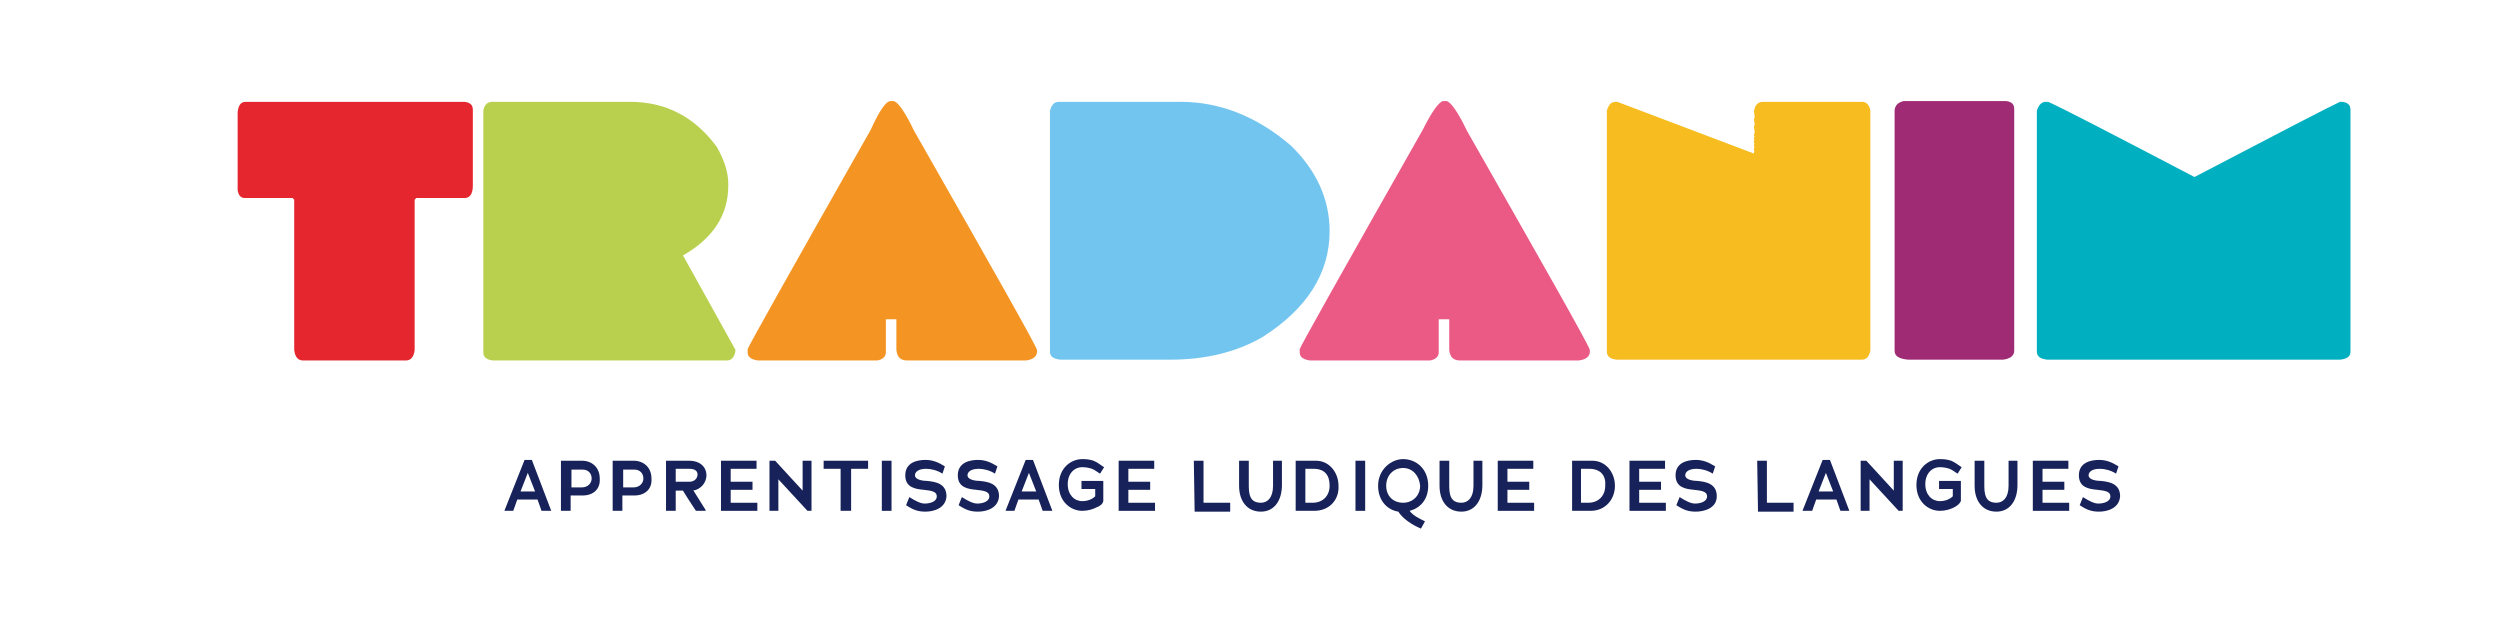 <?xml version="1.0" encoding="UTF-8"?> <svg xmlns="http://www.w3.org/2000/svg" xmlns:xlink="http://www.w3.org/1999/xlink" version="1.1" id="Calque_1" x="0px" y="0px" viewBox="0 0 309.3 77.9" style="enable-background:new 0 0 309.3 77.9;" xml:space="preserve"> <style type="text/css"> .st0{fill:#162259;} .st1{fill:#E6262F;} .st2{fill:#B8D04D;} .st3{fill:#F49523;} .st4{fill:#72C5EF;} .st5{fill:#EB5985;} .st6{fill:#F6BC20;} .st7{fill:#A02B75;} .st8{fill:#00B0C0;} </style> <g> <path class="st0" d="M66.5,61.8l-2.5,0l-0.5,1.4h-1.1l2.5-6.3h0.9l2.4,6.3H67L66.5,61.8z M65.3,58.5l-0.9,2.3h1.8L65.3,58.5 L65.3,58.5z"></path> <path class="st0" d="M72.1,61.3h-1.5v1.9h-1.2V57h2.6c1.2,0,2.2,0.8,2.2,2.2C74.3,60.5,73.4,61.3,72.1,61.3z M72.1,58.1h-1.4v2.2 H72c0.7,0,1.2-0.5,1.2-1.1C73.2,58.6,72.8,58.1,72.1,58.1z"></path> <path class="st0" d="M78.5,61.3h-1.5v1.9h-1.2V57h2.6c1.2,0,2.2,0.8,2.2,2.2C80.7,60.5,79.8,61.3,78.5,61.3z M78.5,58.1h-1.4v2.2 h1.3c0.7,0,1.2-0.5,1.2-1.1C79.6,58.6,79.2,58.1,78.5,58.1z"></path> <path class="st0" d="M84.5,60.7h-0.9l0,2.5h-1.2V57h2.9c1.2,0,2.1,0.7,2.1,1.8c0,1-0.8,1.8-1.7,1.9l0.1,0l1.5,2.4v0.1h-1.2 C86.1,63.2,84.9,61.4,84.5,60.7z M85.3,58h-1.7v1.6l1.7,0c0.6,0,1-0.4,1-0.9C86.3,58.3,86,58,85.3,58z"></path> <path class="st0" d="M89.2,57h4.4v1h-3.2v1.6h2.7v1h-2.7v1.6h3.3v1h-4.5V57z"></path> <path class="st0" d="M96.3,59.3v3.9h-1.1V57h0.7l3.4,3.7V57h1.1v6.2h-0.5L96.3,59.3z"></path> <path class="st0" d="M105.2,63.2h-1.2l0-5.2h-2.1v-1h5.5v1h-2.1V63.2z"></path> <path class="st0" d="M109.1,57h1.2v6.2h-1.2V57z"></path> <path class="st0" d="M114.5,63.3c-0.9,0-1.5-0.2-2.4-0.8l0.4-1c0.8,0.5,1.4,0.8,1.9,0.8c0.6,0,1.5-0.2,1.5-0.9 c0-0.6-0.7-0.7-1.6-0.8c-1.1-0.1-2.3-0.3-2.3-1.8c0-1.6,1.5-1.9,2.5-1.9c0.9,0,1.6,0.3,2.4,0.8l-0.3,0.9c-0.6-0.4-1.4-0.6-2-0.6 c-1,0-1.4,0.4-1.4,0.8c0,0.6,1.1,0.7,1.5,0.7c1,0.1,2.4,0.3,2.4,1.9C117,62.9,115.5,63.3,114.5,63.3z"></path> <path class="st0" d="M121,63.3c-0.9,0-1.5-0.2-2.4-0.8l0.4-1c0.8,0.5,1.4,0.8,1.9,0.8c0.6,0,1.5-0.2,1.5-0.9c0-0.6-0.7-0.7-1.6-0.8 c-1.1-0.1-2.3-0.3-2.3-1.8c0-1.6,1.5-1.9,2.5-1.9c0.9,0,1.6,0.3,2.4,0.8l-0.3,0.9c-0.6-0.4-1.4-0.6-2-0.6c-1,0-1.4,0.4-1.4,0.8 c0,0.6,1.1,0.7,1.5,0.7c1,0.1,2.4,0.3,2.4,1.9C123.5,62.9,122,63.3,121,63.3z"></path> <path class="st0" d="M128.5,61.8l-2.5,0l-0.5,1.4h-1.1l2.5-6.3h0.9l2.4,6.3H129L128.5,61.8z M127.3,58.5l-0.9,2.3h1.8L127.3,58.5 L127.3,58.5z"></path> <path class="st0" d="M135.6,62.8c-0.4,0.2-1,0.4-1.7,0.4c-1.4,0-2.9-1.1-2.9-3.2c0-2.1,1.5-3.2,2.9-3.2c0.3,0,0.8,0,1.4,0.2 c0.5,0.2,1.1,0.7,1.3,0.8l-0.5,0.8c-0.2-0.1-0.7-0.5-1-0.6c-0.3-0.1-0.7-0.2-1.2-0.2c-1,0-1.8,0.8-1.8,2.1c0,1.3,0.8,2.1,1.8,2.1 c0.6,0,1.2-0.2,1.6-0.6v-0.9h-1.7l0-1h2.7v2.5C136.4,62.4,136.1,62.6,135.6,62.8z"></path> <path class="st0" d="M138.4,57h4.4v1h-3.2v1.6h2.7v1h-2.7v1.6h3.3v1h-4.5V57z"></path> <path class="st0" d="M147.7,57h1.2v5.2h3.3v1.1h-4.4L147.7,57z"></path> <path class="st0" d="M154.5,57v3.2c0,1.6,0.6,2,1.5,2c0.8,0,1.5-0.6,1.5-2.1l0-3.1h1.1v3c0,2-1,3.3-2.6,3.3c-1.7,0-2.7-1.3-2.7-3.2 l0-3.1H154.5z"></path> <path class="st0" d="M162.6,63.2h-2.3V57h2.5c1.7,0,2.8,1.5,2.8,3.1C165.7,61.8,164.5,63.2,162.6,63.2z M162.5,58h-1l0,4.2h0.9 c1.3,0,2.1-0.9,2.1-2.1C164.5,58.9,164,58,162.5,58z"></path> <path class="st0" d="M167.7,57h1.2v6.2h-1.2V57z"></path> <path class="st0" d="M174.4,63.2c0.4,0.6,1.3,1,1.9,1.3l-0.5,0.9c-1.2-0.5-2.3-1.3-2.8-2.1c-1.3-0.2-2.5-1.3-2.5-3.2 c0-2,1.6-3.3,3.1-3.3c1.6,0,3.1,1.2,3.1,3.3C176.7,61.9,175.6,62.9,174.4,63.2z M173.6,57.9c-1.2,0-2.1,0.9-2.1,2.2 c0,1.2,0.8,2.1,2.1,2.1c1.2,0,2.1-0.9,2.1-2.1C175.6,58.9,174.8,57.9,173.6,57.9z"></path> <path class="st0" d="M179.3,57v3.2c0,1.6,0.6,2,1.5,2c0.8,0,1.5-0.6,1.5-2.1l0-3.1h1.1v3c0,2-1,3.3-2.6,3.3c-1.7,0-2.7-1.3-2.7-3.2 l0-3.1H179.3z"></path> <path class="st0" d="M185.3,57h4.4v1h-3.2v1.6h2.7v1h-2.7v1.6h3.3v1h-4.5V57z"></path> <path class="st0" d="M196.8,63.2h-2.3V57h2.5c1.7,0,2.8,1.5,2.8,3.1C199.8,61.8,198.6,63.2,196.8,63.2z M196.6,58h-1l0,4.2h0.9 c1.3,0,2.1-0.9,2.1-2.1C198.7,58.9,198.1,58,196.6,58z"></path> <path class="st0" d="M201.6,57h4.4v1h-3.2v1.6h2.7v1h-2.7v1.6h3.3v1h-4.5V57z"></path> <path class="st0" d="M209.8,63.3c-0.9,0-1.5-0.2-2.4-0.8l0.4-1c0.8,0.5,1.4,0.8,1.9,0.8c0.6,0,1.5-0.2,1.5-0.9 c0-0.6-0.7-0.7-1.6-0.8c-1.1-0.1-2.3-0.3-2.3-1.8c0-1.6,1.5-1.9,2.5-1.9c0.9,0,1.6,0.3,2.4,0.8l-0.3,0.9c-0.6-0.4-1.4-0.6-2-0.6 c-1,0-1.4,0.4-1.4,0.8c0,0.6,1.1,0.7,1.5,0.7c1,0.1,2.4,0.3,2.4,1.9C212.4,62.9,210.8,63.3,209.8,63.3z"></path> <path class="st0" d="M217.4,57h1.2v5.2h3.3v1.1h-4.4L217.4,57z"></path> <path class="st0" d="M227.2,61.8l-2.5,0l-0.5,1.4H223l2.5-6.3h0.9l2.4,6.3h-1.1L227.2,61.8z M225.9,58.5l-0.9,2.3h1.8L225.9,58.5 L225.9,58.5z"></path> <path class="st0" d="M231.3,59.3v3.9h-1.1V57h0.7l3.4,3.7V57h1.1v6.2h-0.5L231.3,59.3z"></path> <path class="st0" d="M241.7,62.8c-0.4,0.2-1,0.4-1.7,0.4c-1.4,0-2.9-1.1-2.9-3.2c0-2.1,1.5-3.2,2.9-3.2c0.3,0,0.8,0,1.4,0.2 c0.5,0.2,1.1,0.7,1.3,0.8l-0.5,0.8c-0.2-0.1-0.7-0.5-1-0.6c-0.3-0.1-0.7-0.2-1.2-0.2c-1,0-1.8,0.8-1.8,2.1c0,1.3,0.8,2.1,1.8,2.1 c0.6,0,1.2-0.2,1.6-0.6v-0.9h-1.7l0-1h2.7v2.5C242.4,62.4,242.1,62.6,241.7,62.8z"></path> <path class="st0" d="M245.5,57v3.2c0,1.6,0.6,2,1.5,2c0.8,0,1.5-0.6,1.5-2.1l0-3.1h1.1v3c0,2-1,3.3-2.6,3.3c-1.7,0-2.7-1.3-2.7-3.2 l0-3.1H245.5z"></path> <path class="st0" d="M251.5,57h4.4v1h-3.2v1.6h2.7v1h-2.7v1.6h3.3v1h-4.5V57z"></path> <path class="st0" d="M259.7,63.3c-0.9,0-1.5-0.2-2.4-0.8l0.4-1c0.8,0.5,1.4,0.8,1.9,0.8c0.6,0,1.5-0.2,1.5-0.9 c0-0.6-0.7-0.7-1.6-0.8c-1.1-0.1-2.3-0.3-2.3-1.8c0-1.6,1.5-1.9,2.5-1.9c0.9,0,1.6,0.3,2.4,0.8l-0.3,0.9c-0.6-0.4-1.4-0.6-2-0.6 c-1,0-1.4,0.4-1.4,0.8c0,0.6,1.1,0.7,1.5,0.7c1,0.1,2.4,0.3,2.4,1.9C262.2,62.9,260.7,63.3,259.7,63.3z"></path> </g> <g> <path class="st1" d="M30.4,12.6h27.1c0.7,0.1,1,0.4,1,1V23c0,1-0.4,1.5-1,1.5h-6l-0.2,0.2v18.6c-0.1,0.9-0.5,1.3-1.1,1.3H37.5 c-0.6,0-1-0.4-1.1-1.3V24.7l-0.2-0.2h-5.9c-0.5,0-0.8-0.3-0.9-1v-9.6C29.5,13,29.8,12.6,30.4,12.6z"></path> <path class="st2" d="M60.9,12.6H78c4.4,0,8,1.9,10.7,5.6c0.9,1.6,1.4,3.1,1.4,4.5V23c0,3.6-1.9,6.5-5.6,8.6L91,43.3 c-0.1,0.9-0.5,1.3-1.1,1.3H61c-0.8-0.1-1.2-0.4-1.2-1V13.7C59.9,13,60.3,12.6,60.9,12.6z"></path> <path class="st3" d="M110.2,12.5h0.3c0.5,0,1.4,1.2,2.6,3.7c9.8,17.2,14.9,26.2,15.2,27.1v0.2c0,0.6-0.5,1-1.4,1.1h-14.6 c-0.9,0-1.3-0.4-1.4-1.3v-3.8h-1.3v4.1c0,0.5-0.4,0.9-1.1,1H93.8c-0.8-0.1-1.3-0.4-1.3-1v-0.4c0-0.2,5.1-9.3,15.2-27.1 C108.8,13.7,109.6,12.5,110.2,12.5z"></path> <path class="st4" d="M131,12.6h15.1c4.8,0,9.4,1.8,13.6,5.4c3.2,3.1,4.8,6.7,4.8,10.6c0,5.2-2.8,9.6-8.3,13.1 c-3.3,1.9-7.1,2.8-11.5,2.8h-13.5c-0.9-0.1-1.3-0.4-1.3-1V13.7C130.1,13,130.4,12.6,131,12.6z"></path> <path class="st5" d="M178.6,12.5h0.3c0.5,0,1.4,1.2,2.6,3.7c9.8,17.2,14.9,26.2,15.2,27.1v0.2c0,0.6-0.5,1-1.4,1.1h-14.6 c-0.9,0-1.3-0.4-1.4-1.3v-3.8h-1.3v4.1c0,0.5-0.4,0.9-1.1,1h-14.8c-0.8-0.1-1.3-0.4-1.3-1v-0.4c0-0.2,5.1-9.3,15.2-27.1 C177.2,13.7,178.1,12.5,178.6,12.5z"></path> <path class="st6" d="M199.9,12.6h0.2L217,19v-0.2h0.1l-0.1-0.1v-0.4l0.1-0.1l-0.1-0.1v-0.2l0.1-0.1l-0.1-0.1v-0.4l0.1,0l-0.1-0.1 V17l0.1-0.1l-0.1-0.1v-0.1l0.1-0.4l-0.1-0.4h0.1l-0.1-0.1v-0.1l0.1-0.4L217,15h0.1l-0.1-0.1v-0.1l0.1-0.4L217,14h0.1l-0.1-0.1v-0.1 c0.1-0.8,0.5-1.2,1.1-1.2h12.3c0.5,0,0.9,0.4,1,1.1v29.7c-0.2,0.8-0.5,1.1-1.1,1.1h-30.3c-0.8-0.1-1.2-0.4-1.2-1V13.7 C199,13,199.3,12.6,199.9,12.6z"></path> <path class="st7" d="M235.5,12.5h12.7c0.7,0.1,1,0.4,1,1v29.9c0,0.6-0.5,1-1.4,1.1h-11.7c-1.1-0.1-1.7-0.4-1.7-1.1V13.6 C234.5,13,234.8,12.7,235.5,12.5z"></path> <path class="st8" d="M253.1,12.6h0.3c1.4,0.6,7.4,3.7,18.1,9.3c10.7-5.6,16.7-8.7,18-9.3h0.3c0.7,0.1,1,0.4,1,1v29.9 c0,0.6-0.4,0.9-1.3,1h-36.2c-0.9-0.1-1.3-0.4-1.3-1V13.7C252.2,13,252.6,12.6,253.1,12.6z"></path> </g> </svg> 
